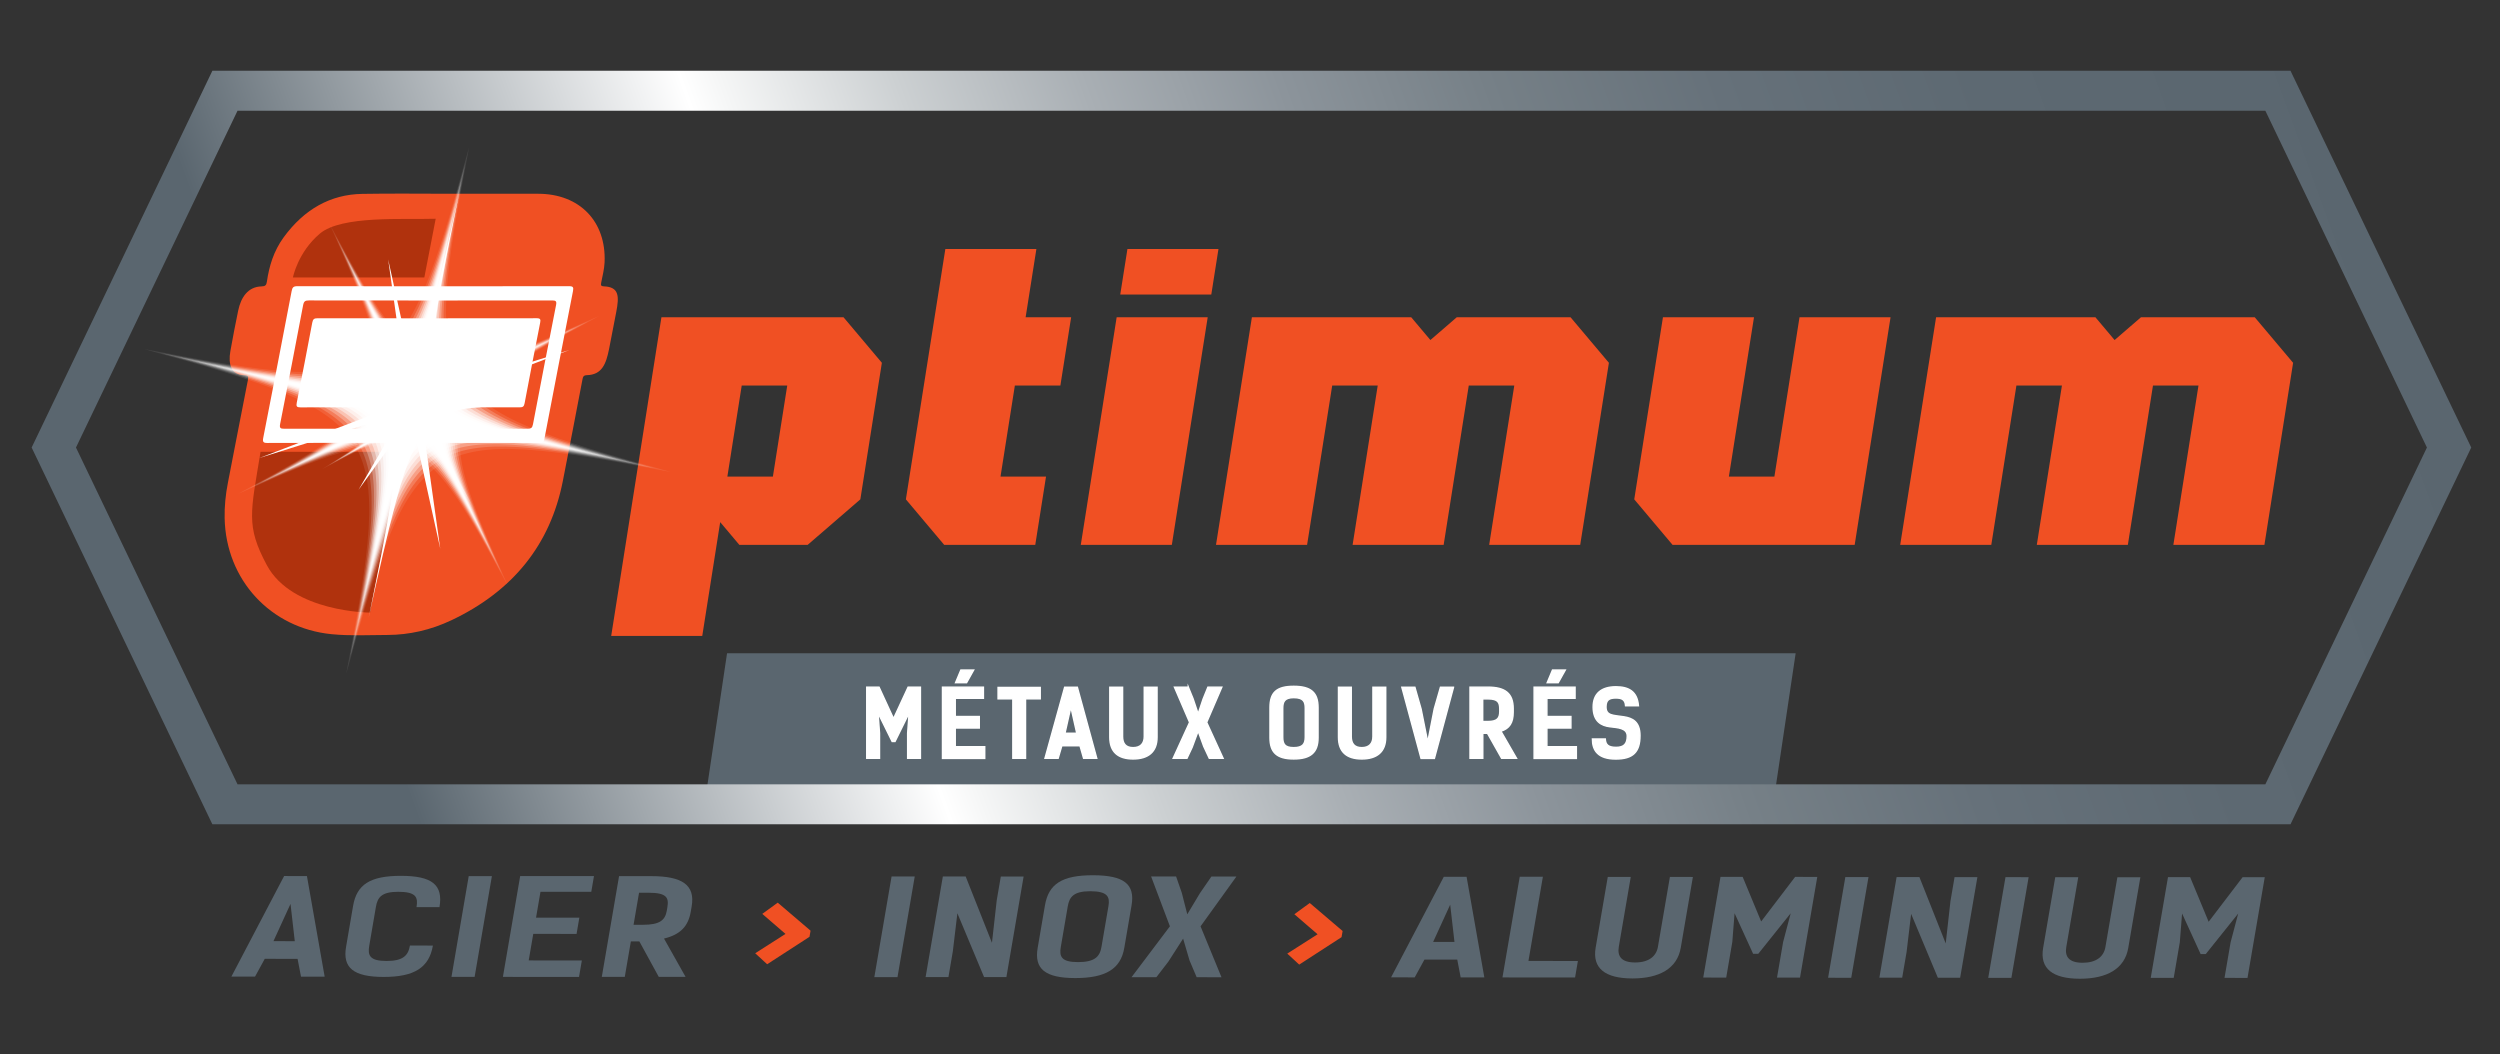 <svg xmlns="http://www.w3.org/2000/svg" xmlns:xlink="http://www.w3.org/1999/xlink" id="Layer_1" x="0px" y="0px" viewBox="0 0 1728 728.54" style="enable-background:new 0 0 1728 728.54;" xml:space="preserve"><rect x="0" y="0" width="1728" height="728.54" fill="#333333" stroke="none"/><style type="text/css">	.st0{fill:#5A666F;}	.st1{fill:url(#SVGID_1_);}	.st2{fill:#F05023;}	.st3{fill:#FFFFFF;}	.st4{fill:#B0320D;}	.st5{opacity:0;fill:#FFFFFF;}	.st6{opacity:0.091;fill:#FFFFFF;}	.st7{opacity:0.182;fill:#FFFFFF;}	.st8{opacity:0.273;fill:#FFFFFF;}	.st9{opacity:0.364;fill:#FFFFFF;}	.st10{opacity:0.455;fill:#FFFFFF;}	.st11{opacity:0.545;fill:#FFFFFF;}	.st12{opacity:0.636;fill:#FFFFFF;}	.st13{opacity:0.727;fill:#FFFFFF;}	.st14{opacity:0.818;fill:#FFFFFF;}	.st15{opacity:0.909;fill:#FFFFFF;}	.st16{fill:#FFFFFF;stroke:#FFFFFF;stroke-width:1.007;stroke-miterlimit:10;}</style><g>	<polygon class="st0" points="1227.46,543.38 488.84,543.38 502.54,451.53 1241.16,451.53  "></polygon>	<linearGradient id="SVGID_1_" gradientUnits="userSpaceOnUse" x1="120.498" y1="580.304" x2="1609.499" y2="38.352">		<stop offset="0.103" style="stop-color:#5A666F"></stop>		<stop offset="0.321" style="stop-color:#FFFFFF"></stop>		<stop offset="0.337" style="stop-color:#F5F6F6"></stop>		<stop offset="0.409" style="stop-color:#CCD0D2"></stop>		<stop offset="0.485" style="stop-color:#A9AFB4"></stop>		<stop offset="0.566" style="stop-color:#8C949B"></stop>		<stop offset="0.651" style="stop-color:#768087"></stop>		<stop offset="0.745" style="stop-color:#66717A"></stop>		<stop offset="0.851" style="stop-color:#5D6972"></stop>		<stop offset="1" style="stop-color:#5A666F"></stop>	</linearGradient>	<path class="st1" d="M1583.2,569.75H146.79L21.87,309.33L146.79,48.91h1436.4l124.93,260.42L1583.2,569.75z M164.18,542.13h1401.63  l111.68-232.8l-111.68-232.8H164.18L52.51,309.33L164.18,542.13z"></path>	<g>		<g>			<path class="st2" d="M422.46,439.55l34.72-220.26h125.86l13.26,15.73l13.25,15.74l-14.88,94.39l-18.21,15.74l-18.22,15.73h-47.19    l-13.25-15.73l-12.4,78.66H422.46z M534.22,329.42l9.92-62.93h-31.46l-9.92,62.93H534.22z"></path>			<path class="st2" d="M652.64,376.62l-13.25-15.73l-13.25-15.74l27.28-173.06h62.93l-7.44,47.2h31.46l-7.44,47.2h-31.46    l-9.92,62.93h31.46l-7.44,47.2H652.64z"></path>			<path class="st2" d="M774.32,203.56l4.96-31.47h62.93l-4.96,31.47H774.32z M747.04,376.62l24.8-157.33h62.93l-24.8,157.33H747.04    z"></path>			<path class="st2" d="M1156.09,376.62l-13.25-15.73l-13.25-15.74l19.84-125.86h62.93L1195,329.42h31.46l17.36-110.13h62.93    l-24.8,157.32L1156.09,376.62z"></path>			<path class="st2" d="M1313.42,376.62l24.81-157.34l110.13,0.02l13.25,15.73l18.22-15.73h78.66l13.25,15.73l13.26,15.74    l-19.84,125.86h-62.93l17.36-110.13h-31.46l-17.36,110.13h-62.93l17.36-110.13h-31.46l-17.36,110.13H1313.42z"></path>			<path class="st2" d="M840.5,376.62l24.81-157.34l110.13,0.02l13.25,15.73l18.22-15.73h78.66l13.25,15.73l13.26,15.74    l-19.84,125.86h-62.93l17.36-110.13h-31.46l-17.36,110.13h-62.93l17.36-110.13h-31.46l-17.36,110.13H840.5z"></path>		</g>		<g>			<g>				<g id="rMUfEQ_2_">					<g>						<path class="st2" d="M312.1,133.93c19.98,0,39.96-0.02,59.93,0c28.61,0.04,47.06,19.09,45.86,47.37       c-0.2,4.68-1.43,9.41-2.36,14.12c-0.36,1.8-0.06,2.44,1.88,2.51c10.62,0.38,10.61,6.96,8.54,17.73       c-1.64,8.5-3.25,17.01-4.95,25.51c-2.06,10.35-4.88,17.85-15.31,18.14c-2.46,0.07-2.74,1.16-3.1,3.01       c-4.5,23.46-8.95,46.92-13.6,70.38c-8.65,43.69-34.36,75.82-76.98,96.01c-14.38,6.81-29.21,10.09-43.99,10.17       c-13.01,0.07-26.16,0.73-38.9-0.54c-42.2-4.21-72.96-37.61-73.85-80.11c-0.17-8.15,0.65-16.37,2.28-24.7       c4.63-23.66,9.14-47.33,13.83-70.99c0.51-2.59-0.13-3.18-2.62-3.24c-9.03-0.19-11.14-7.52-9.53-16.6       c1.65-9.32,3.47-18.65,5.39-27.97c1.9-9.22,6.81-16.55,16.11-16.77c2.67-0.06,3.39-0.87,3.75-3.32       c1.56-10.67,4.65-21.14,11.67-30.72c14.07-19.21,32.19-29.53,54.14-29.91C270.96,133.65,291.51,133.93,312.1,133.93z"></path>						<path class="st3" d="M278.54,306.12c-31.24,0-62.48-0.04-93.74,0.06c-2.81,0.01-3.4-0.72-2.85-3.53       c6.64-33.8,13.18-67.61,19.63-101.41c0.5-2.64,1.23-3.43,4.01-3.43c62.57,0.09,125.15,0.09,187.76,0       c2.76,0,3.22,0.74,2.7,3.41c-6.65,33.9-13.21,67.81-19.68,101.71c-0.48,2.51-1.2,3.25-3.8,3.24       C341.24,306.09,309.88,306.12,278.54,306.12z M280.05,296.29c28.17,0,56.35-0.03,84.5,0.06c2.5,0.01,3.38-0.56,3.87-3.17       c5.21-27.45,10.52-54.91,15.94-82.36c0.52-2.65-0.21-3.15-2.68-3.15c-56.05,0.07-112.08,0.07-168.1-0.01       c-2.63,0-3.54,0.54-4.07,3.34c-5.17,27.35-10.46,54.7-15.88,82.05c-0.56,2.84,0.24,3.31,2.81,3.3       C224.33,296.26,252.19,296.29,280.05,296.29z"></path>						<path class="st3" d="M283.26,281.52c-25.19,0-50.37-0.04-75.58,0.06c-2.6,0.01-3.06-0.73-2.56-3.26       c3.68-18.43,7.24-36.87,10.71-55.3c0.46-2.45,1.29-3.05,3.68-3.05c50.47,0.07,100.96,0.07,151.46-0.01       c2.52,0,2.85,0.81,2.39,3.12c-3.67,18.53-7.25,37.07-10.74,55.61c-0.44,2.32-1.22,2.88-3.49,2.87       C333.85,281.49,308.55,281.52,283.26,281.52z"></path>					</g>				</g>				<path class="st4" d="M180.09,312.29h97.21l-21.5,111.15c0,0-53.88-0.14-71.37-32.81C169.78,363.27,173.31,354.16,180.09,312.29z     "></path>				<path class="st4" d="M301.15,151.2l-7.85,40.58h-90.84c0,0,3.37-17.41,18.64-30.32C236.08,148.79,278.98,151.9,301.15,151.2z"></path>				<path class="st3" d="M247.77,338.62l25.01-34.72c2.88,19.71-4.23,55.72-17.97,123.06c14.5-65.16,22.68-100.96,33.38-120.81     l16.13,73.16l-11.37-80.72c2.63-3.53,5.45-6.34,8.56-8.58l38.89,16.34l-33.38-19.59c10.56-5.03,24.38-5.64,44.33-6.18     c-18.6-1.26-31.67-2.36-40.08-7.12l82.28-31.53l-87.49,27.47c-2.16-2.32-3.78-5.19-4.9-8.75l23.68-40.68l-25.01,34.72     c-2.88-19.71,4.23-55.72,17.97-123.06c-14.49,65.16-22.68,100.96-33.38,120.81l-16.13-73.16L279.66,260     c-2.63,3.53-5.45,6.34-8.56,8.58l-38.89-16.34l33.38,19.59c-10.56,5.03-24.38,5.64-44.33,6.18c18.6,1.26,31.67,2.36,40.08,7.12     l-82.28,31.53l87.49-27.47c2.16,2.32,3.78,5.19,4.9,8.75L247.77,338.62z"></path>			</g>			<g>				<g>					<g>						<path class="st5" d="M422.05,214.48c-120.9,65.9-122.99,72.06-67.28,197.98c-65.9-120.9-72.06-122.99-197.98-67.28       c120.9-65.9,122.99-72.06,67.28-197.97C289.97,268.09,296.13,270.19,422.05,214.48z"></path>						<path class="st6" d="M414.16,218.36c-113.71,61.98-115.68,67.77-63.28,186.2c-61.98-113.71-67.77-115.68-186.2-63.28       c113.71-61.98,115.68-67.77,63.28-186.2C289.93,268.79,295.73,270.76,414.16,218.36z"></path>						<path class="st7" d="M406.27,222.25c-106.52,58.06-108.37,63.49-59.28,174.43c-58.06-106.52-63.49-108.37-174.43-59.28       c106.52-58.06,108.37-63.49,59.28-174.43C289.9,269.49,295.33,271.33,406.27,222.25z"></path>						<path class="st8" d="M398.39,226.13c-99.33,54.14-101.06,59.2-55.28,162.66c-54.14-99.33-59.2-101.06-162.66-55.28       c99.33-54.14,101.05-59.2,55.28-162.66C289.87,270.19,294.93,271.91,398.39,226.13z"></path>						<path class="st9" d="M390.5,230.02c-92.15,50.22-93.74,54.92-51.28,150.89c-50.22-92.15-54.92-93.74-150.89-51.28       c92.15-50.22,93.74-54.92,51.28-150.89C289.84,270.88,294.53,272.48,390.5,230.02z"></path>						<path class="st10" d="M382.62,233.9c-84.96,46.31-86.43,50.64-47.28,139.12c-46.31-84.96-50.63-86.43-139.12-47.28       c84.96-46.31,86.43-50.63,47.28-139.12C289.8,271.58,294.13,273.05,382.62,233.9z"></path>						<path class="st11" d="M374.73,237.79c-77.77,42.39-79.12,46.35-43.28,127.35c-42.39-77.77-46.35-79.12-127.35-43.28       c77.77-42.39,79.12-46.35,43.28-127.35C289.77,272.28,293.73,273.63,374.73,237.79z"></path>						<path class="st12" d="M366.84,241.68c-70.58,38.47-71.8,42.07-39.28,115.58c-38.47-70.58-42.07-71.8-115.58-39.28       c70.58-38.47,71.8-42.07,39.28-115.58C289.74,272.98,293.33,274.2,366.84,241.68z"></path>						<path class="st13" d="M358.96,245.56c-63.39,34.55-64.49,37.78-35.28,103.8c-34.55-63.39-37.78-64.49-103.8-35.28       c63.39-34.55,64.49-37.78,35.28-103.8C289.71,273.67,292.94,274.77,358.96,245.56z"></path>						<path class="st14" d="M351.07,249.45c-56.2,30.63-57.18,33.5-31.28,92.03c-30.63-56.2-33.5-57.18-92.03-31.28       c56.2-30.63,57.18-33.5,31.28-92.03C289.67,274.37,292.54,275.34,351.07,249.45z"></path>						<path class="st15" d="M343.19,253.33c-49.01,26.71-49.86,29.21-27.28,80.26c-26.71-49.01-29.21-49.86-80.26-27.28       c49.01-26.71,49.86-29.21,27.28-80.26C289.64,275.07,292.14,275.92,343.19,253.33z"></path>						<path class="st3" d="M335.3,257.22c-41.83,22.8-42.55,24.93-23.28,68.49c-22.8-41.83-24.93-42.55-68.49-23.28       c41.83-22.8,42.55-24.93,23.28-68.49C289.61,275.77,291.74,276.49,335.3,257.22z"></path>					</g>					<g>						<path class="st5" d="M313.09,227.69c-17.53,53.99-16.41,56.43,35.95,78.35c-53.99-17.53-56.43-16.41-78.35,35.95       c17.53-53.99,16.41-56.43-35.95-78.35C288.73,281.18,291.17,280.06,313.09,227.69z"></path>						<path class="st6" d="M311.83,231.09c-16.49,50.78-15.43,53.08,33.82,73.69c-50.78-16.49-53.08-15.44-73.69,33.82       c16.49-50.78,15.43-53.08-33.82-73.69C288.92,281.39,291.21,280.34,311.83,231.09z"></path>						<path class="st7" d="M310.57,234.49c-15.45,47.57-14.46,49.72,31.68,69.03c-47.57-15.45-49.72-14.46-69.03,31.68       c15.45-47.57,14.46-49.72-31.68-69.03C289.11,281.61,291.26,280.63,310.57,234.49z"></path>						<path class="st8" d="M309.31,237.89c-14.4,44.36-13.48,46.36,29.54,64.37c-44.36-14.4-46.36-13.48-64.37,29.54       c14.4-44.36,13.48-46.37-29.54-64.37C289.3,281.83,291.3,280.91,309.31,237.89z"></path>						<path class="st9" d="M308.05,241.28c-13.36,41.15-12.51,43.01,27.4,59.71c-41.15-13.36-43.01-12.51-59.71,27.4       c13.36-41.15,12.51-43.01-27.4-59.71C289.48,282.05,291.34,281.2,308.05,241.28z"></path>						<path class="st10" d="M306.79,244.68c-12.32,37.94-11.53,39.65,25.26,55.06c-37.94-12.32-39.65-11.53-55.06,25.26       c12.32-37.94,11.53-39.65-25.26-55.06C289.67,282.27,291.38,281.48,306.79,244.68z"></path>						<path class="st11" d="M305.53,248.08c-11.28,34.73-10.56,36.3,23.13,50.4c-34.73-11.28-36.3-10.56-50.4,23.13       c11.28-34.73,10.56-36.3-23.13-50.4C289.86,282.48,291.43,281.76,305.53,248.08z"></path>						<path class="st12" d="M304.27,251.48c-10.23,31.52-9.58,32.94,20.99,45.74c-31.52-10.23-32.94-9.58-45.74,20.99       c10.23-31.52,9.58-32.94-20.99-45.74C290.05,282.7,291.47,282.05,304.27,251.48z"></path>						<path class="st13" d="M303,254.88c-9.19,28.31-8.6,29.59,18.85,41.08c-28.31-9.19-29.59-8.6-41.08,18.85       c9.19-28.31,8.6-29.59-18.85-41.08C290.23,282.92,291.51,282.33,303,254.88z"></path>						<path class="st14" d="M301.74,258.28c-8.15,25.1-7.63,26.23,16.71,36.42c-25.1-8.15-26.23-7.63-36.42,16.71       c8.15-25.1,7.63-26.23-16.71-36.42C290.42,283.14,291.56,282.62,301.74,258.28z"></path>						<path class="st15" d="M300.48,261.67c-7.11,21.89-6.65,22.88,14.58,31.76c-21.89-7.11-22.88-6.65-31.76,14.58       c7.11-21.89,6.65-22.88-14.58-31.76C290.61,283.36,291.6,282.9,300.48,261.67z"></path>						<path class="st3" d="M299.22,265.07c-6.06,18.68-5.68,19.52,12.44,27.11c-18.68-6.06-19.52-5.68-27.11,12.44       c6.06-18.68,5.68-19.52-12.44-27.11C290.8,283.57,291.64,283.19,299.22,265.07z"></path>					</g>				</g>				<g>					<g>						<path class="st5" d="M326.87,90.49C292.31,272.08,296.92,279.5,475.05,328.9c-181.59-34.56-189.01-29.95-238.41,148.18       c34.56-181.59,29.95-189.01-148.18-238.41C270.05,273.23,277.47,268.61,326.87,90.49z"></path>						<path class="st6" d="M324.19,101.98c-32.5,170.79-28.16,177.77,139.37,224.23c-170.79-32.5-177.77-28.16-224.23,139.37       c32.5-170.79,28.16-177.77-139.37-224.23C270.74,273.85,277.72,269.52,324.19,101.98z"></path>						<path class="st7" d="M321.5,113.48c-30.45,160-26.38,166.53,130.56,210.06c-160-30.45-166.53-26.38-210.06,130.56       c30.45-160,26.38-166.53-130.56-210.06C271.44,274.48,277.98,270.42,321.5,113.48z"></path>						<path class="st8" d="M318.82,124.97c-28.39,149.2-24.6,155.3,121.75,195.88c-149.2-28.39-155.29-24.6-195.88,121.75       c28.39-149.2,24.6-155.29-121.75-195.88C272.14,275.11,278.23,271.32,318.82,124.97z"></path>						<path class="st9" d="M316.14,136.46c-26.34,138.4-22.82,144.06,112.94,181.71c-138.4-26.34-144.06-22.82-181.71,112.94       c26.34-138.4,22.82-144.06-112.94-181.71C272.83,275.74,278.49,272.22,316.14,136.46z"></path>						<path class="st10" d="M313.46,147.95c-24.28,127.6-21.04,132.82,104.13,167.53c-127.6-24.28-132.82-21.04-167.53,104.13       c24.28-127.6,21.04-132.82-104.13-167.53C273.53,276.36,278.74,273.12,313.46,147.95z"></path>						<path class="st11" d="M310.77,159.45c-22.23,116.81-19.26,121.58,95.32,153.36c-116.81-22.23-121.58-19.26-153.36,95.32       c22.23-116.81,19.26-121.58-95.32-153.36C274.22,276.99,279,274.03,310.77,159.45z"></path>						<path class="st12" d="M308.09,170.94c-20.17,106.01-17.48,110.34,86.51,139.18c-106.01-20.17-110.34-17.48-139.18,86.51       c20.17-106.01,17.48-110.34-86.51-139.18C274.92,277.62,279.25,274.93,308.09,170.94z"></path>						<path class="st13" d="M305.41,182.43c-18.12,95.21-15.7,99.1,77.7,125.01c-95.21-18.12-99.1-15.7-125.01,77.69       c18.12-95.21,15.7-99.1-77.7-125.01C275.62,278.25,279.51,275.83,305.41,182.43z"></path>						<path class="st14" d="M302.73,193.93c-16.06,84.42-13.92,87.87,68.88,110.83c-84.42-16.06-87.86-13.92-110.83,68.88       c16.06-84.42,13.92-87.86-68.89-110.83C276.31,278.88,279.76,276.73,302.73,193.93z"></path>						<path class="st15" d="M300.04,205.42c-14.01,73.62-12.14,76.63,60.07,96.65c-73.62-14.01-76.63-12.14-96.65,60.07       c14.01-73.62,12.14-76.63-60.07-96.65C277.01,279.5,280.02,277.63,300.04,205.42z"></path>						<path class="st3" d="M297.36,216.91c-11.96,62.82-10.36,65.39,51.26,82.48c-62.82-11.96-65.39-10.36-82.48,51.26       c11.95-62.82,10.36-65.39-51.26-82.48C277.7,280.13,280.27,278.54,297.36,216.91z"></path>					</g>					<g>						<path class="st5" d="M247.8,214.83c41.11,64.17,44.59,65.08,111.93,29.4c-64.17,41.11-65.08,44.59-29.4,111.93       c-41.11-64.17-44.59-65.08-111.93-29.4C282.57,285.65,283.49,282.16,247.8,214.83z"></path>						<path class="st6" d="M250.26,219.03c38.66,60.35,41.94,61.21,105.28,27.65c-60.35,38.66-61.21,41.94-27.65,105.27       c-38.67-60.35-41.94-61.21-105.28-27.65C282.96,285.64,283.82,282.36,250.26,219.03z"></path>						<path class="st7" d="M252.71,223.23c36.22,56.54,39.29,57.34,98.62,25.9c-56.54,36.22-57.34,39.29-25.9,98.62       c-36.22-56.54-39.29-57.34-98.62-25.9C283.34,285.63,284.15,282.56,252.71,223.23z"></path>						<path class="st8" d="M255.16,227.43c33.78,52.72,36.64,53.47,91.96,24.16c-52.72,33.78-53.47,36.64-24.16,91.96       c-33.78-52.72-36.64-53.47-91.97-24.16C283.73,285.62,284.48,282.76,255.16,227.43z"></path>						<path class="st9" d="M257.62,231.63c31.33,48.91,33.99,49.6,85.31,22.41c-48.91,31.33-49.6,33.99-22.41,85.31       c-31.33-48.91-33.99-49.6-85.31-22.41C284.12,285.61,284.81,282.96,257.62,231.63z"></path>						<path class="st10" d="M260.07,235.83c28.89,45.09,31.34,45.73,78.65,20.66c-45.09,28.89-45.73,31.34-20.66,78.65       c-28.89-45.09-31.34-45.73-78.65-20.66C284.5,285.6,285.15,283.15,260.07,235.83z"></path>						<path class="st11" d="M262.52,240.04c26.44,41.28,28.68,41.86,72,18.91c-41.28,26.44-41.86,28.69-18.91,72       c-26.44-41.28-28.69-41.86-72-18.91C284.89,285.59,285.48,283.35,262.52,240.04z"></path>						<path class="st12" d="M264.98,244.24c24,37.46,26.03,38,65.34,17.16c-37.46,24-38,26.03-17.16,65.34       c-24-37.46-26.03-37.99-65.34-17.16C285.28,285.58,285.81,283.55,264.98,244.24z"></path>						<path class="st13" d="M267.43,248.44c21.55,33.64,23.38,34.13,58.69,15.42c-33.65,21.55-34.13,23.38-15.41,58.69       c-21.56-33.64-23.38-34.12-58.69-15.42C285.66,285.57,286.14,283.75,267.43,248.44z"></path>						<path class="st14" d="M269.89,252.64c19.11,29.83,20.73,30.26,52.03,13.67c-29.83,19.11-30.26,20.73-13.67,52.03       c-19.11-29.83-20.73-30.26-52.03-13.67C286.05,285.56,286.47,283.94,269.89,252.64z"></path>						<path class="st15" d="M272.34,256.84c16.67,26.01,18.08,26.39,45.38,11.92c-26.01,16.67-26.39,18.08-11.92,45.38       c-16.67-26.01-18.08-26.39-45.38-11.92C286.43,285.55,286.81,284.14,272.34,256.84z"></path>						<path class="st3" d="M274.79,261.04c14.22,22.2,15.43,22.52,38.72,10.17c-22.2,14.22-22.52,15.43-10.17,38.72       c-14.22-22.2-15.43-22.52-38.72-10.17C286.82,285.54,287.14,284.34,274.79,261.04z"></path>					</g>				</g>			</g>		</g>	</g>	<g>		<path class="st16" d="M616.66,512.51l-9.77-19.79l1.02,14.05v17.37h-8.81v-49.16h8.49l10.02,21.77l10.09-21.77h8.49v49.16h-8.81   v-17.37l1.02-14.05l-9.77,19.79H616.66z"></path>		<path class="st16" d="M679.73,474.97v7.66h-19.47v12.64h16.6v7.92h-16.6v12.96h20.37v8.04h-29.18v-49.22H679.73z M668.11,471.84   h-7.6l3.64-8.68h8.81L668.11,471.84z"></path>		<path class="st16" d="M718.99,483.02h-10.15v41.11h-8.75v-41.11h-10.21v-7.85h29.11V483.02z"></path>		<path class="st16" d="M758.06,524.13h-9.07l-2.49-8.68h-12.58l-2.55,8.68h-9.07l13.6-49.09h8.75L758.06,524.13z M744.27,506.83   l-4.09-18.2l-4.09,18.2H744.27z"></path>		<path class="st16" d="M790.93,475.04h8.81v34.54c0,10.15-6.19,15-16.54,15s-16.09-4.85-16.09-15v-34.54h8.81v34.09   c0,4.66,2.04,7.66,7.28,7.66s7.72-3,7.72-7.66V475.04z"></path>		<path class="st16" d="M821.38,474.97l3.26,7.98l3.51,10.47l3.45-10.28l3.32-8.17h9.58l-10.47,24.32l11.36,24.83h-9.51l-3.83-8.17   l-3.89-10.66L824,516.53l-3.58,7.6h-9.51l11.36-24.83l-10.47-24.32H821.38z"></path>		<path class="st16" d="M877.82,509.89v-20.81c0-10.41,4.53-14.68,16.41-14.68c11.87,0,16.79,4.28,16.79,14.68v20.81   c0,10.15-5.11,14.68-16.79,14.68C882.54,524.58,877.82,520.04,877.82,509.89z M902.2,509.45v-19.92c0-4.47-1.15-7.34-7.98-7.34   c-6.38,0-7.6,2.87-7.6,7.34v19.92c0,4.66,1.21,7.34,7.6,7.34C900.61,516.79,902.2,514.11,902.2,509.45z"></path>		<path class="st16" d="M948.99,475.04h8.81v34.54c0,10.15-6.19,15-16.54,15s-16.09-4.85-16.09-15v-34.54h8.81v34.09   c0,4.66,2.04,7.66,7.28,7.66s7.72-3,7.72-7.66V475.04z"></path>		<path class="st16" d="M1004.66,475.04l-13.22,49.16h-9.19l-13.28-49.16h9l4.28,15l4.6,22.98l4.53-23.11l4.28-14.88H1004.66z"></path>		<path class="st16" d="M1037.92,524.13l-9.77-17.3h-3.26v17.3h-8.81v-49.16h12.39c11.88,0,17.43,4.34,17.43,14.75v2.55   c0,7.28-2.55,11.24-8.49,13.15l10.79,18.71H1037.92z M1028.47,498.72c6.38,0,8.17-2.23,8.17-6.9v-1.66c0-4.66-1.21-7.09-8.04-7.09   h-3.77v15.64H1028.47z"></path>		<path class="st16" d="M1088.67,474.97v7.66h-19.47v12.64h16.6v7.92h-16.6v12.96h20.37v8.04h-29.18v-49.22H1088.67z    M1077.05,471.84h-7.6l3.64-8.68h8.81L1077.05,471.84z"></path>		<path class="st16" d="M1116.89,482.44c-4.85,0-6.83,1.53-6.83,6.19c0,6.19,4.92,5.68,12.38,6.83c5.68,0.89,11.11,3.19,11.11,13.02   c0,11.36-4.92,16.15-16.73,16.15c-12.26,0-16.15-5.94-16.15-13.85h8.88c0.19,3.77,1.85,5.81,7.47,5.81c5.3,0,7.73-2.23,7.73-7.79   c0-5.81-6.9-5.81-12.13-6.51c-5.55-0.7-11.43-3.45-11.43-13.6c0-9.19,5.62-13.98,15.71-13.98c8.87,0,14.75,3.26,15.58,13.09h-8.87   C1123.33,483.65,1121.16,482.44,1116.89,482.44z"></path>	</g></g><polygon class="st0" points="1348.18,622.72 1344.88,652.1 1326.7,606.25 1310.93,606.24 1299.02,675.77 1314.79,675.78  1317.83,658.06 1320.97,631.66 1339.43,675.79 1354.86,675.8 1366.77,606.28 1351,606.27 "></polygon><polygon class="st0" points="347.61,675.23 400.22,675.26 402.17,663.88 365.44,663.85 368.59,645.5 398.52,645.52 400.44,634.31  370.51,634.29 373.58,616.39 408.69,616.41 410.55,605.56 359.55,605.53 "></polygon><path class="st0" d="M277.19,605.38c-21.41-0.02-30.62,6.04-33.14,20.78l-4.85,28.29c-2.47,14.38,4.95,20.8,26.02,20.81 c21.07,0.02,31.37-6.39,34-21.68l-15.88-0.01c-1.18,6.88-4.7,10.67-16.22,10.66c-11.51-0.01-13.05-3.8-11.92-10.41l4.63-27.03 c1.13-6.6,3.97-10.39,15.48-10.38c12.32,0.01,13.75,3.8,12.58,10.58l15.88,0.01C306.42,611.55,298.6,605.4,277.19,605.38z"></path><polygon class="st0" points="312.06,675.2 328.06,675.21 339.99,605.6 323.98,605.59 "></polygon><path class="st0" d="M1455.26,654.62c-1.13,6.6-6.34,10.85-15.79,10.84c-9.44-0.01-12.38-4.26-11.26-10.86l8.27-48.27l-15.89-0.01 l-8.38,48.91c-2.46,14.38,6.72,21.26,25.37,21.27c18.66,0.02,31-6.85,33.46-21.23l8.38-48.91l-15.89-0.01L1455.26,654.62z"></path><path class="st0" d="M755.43,604.97c-21.41-0.01-30.62,6.04-33.15,20.78l-5.05,29.47c-2.46,14.37,4.95,20.81,26.02,20.82 c21.07,0.02,31.38-6.4,33.84-20.78l5.05-29.47C784.66,611.05,776.84,604.99,755.43,604.97z M766.15,626.41l-4.83,28.21 c-1.13,6.6-4.66,10.4-16.18,10.39c-11.51-0.01-13.05-3.8-11.92-10.4l4.83-28.21c1.08-6.33,3.97-10.39,15.48-10.39 C765.86,616.01,767.23,620.08,766.15,626.41z"></path><polygon class="st0" points="1526.61,637.13 1513.83,606.29 1498.52,606.28 1486.59,675.89 1502.47,675.9 1506.68,651.31  1508.25,631.42 1521.07,659.45 1524.62,659.45 1547.05,631.44 1541.79,651.33 1537.58,675.92 1553.47,675.93 1565.4,606.32  1550.1,606.31 "></polygon><polygon class="st0" points="1374.27,675.9 1390.27,675.91 1402.19,606.3 1386.19,606.29 "></polygon><path class="st0" d="M196.38,605.51l-36.44,69.51l16.34,0.01l6.72-12.29l22.68,0.02l2.38,12.3l16.35,0.02l-12.26-69.54 L196.38,605.51z M189.01,650.53l11.79-25.76l2.95,25.77L189.01,650.53z"></path><polygon class="st0" points="1263.58,675.83 1279.58,675.84 1291.5,606.23 1275.5,606.22 "></polygon><polygon class="st0" points="1066.44,606 1050.44,605.99 1038.5,675.6 1088.69,675.63 1090.64,664.23 1056.46,664.21 "></polygon><path class="st2" d="M894.66,631.92c4.71,4.07,10.92,9.5,16.05,13.85l-20.95,13.36l8.25,7.6l29.27-18.97l0.73-4.24l-22.71-19.37 L894.66,631.92z"></path><polygon class="st0" points="688.94,622.29 685.64,651.67 667.47,605.82 651.7,605.81 639.78,675.33 655.56,675.34 658.59,657.62  661.74,631.23 680.19,675.36 695.62,675.37 707.53,605.85 691.76,605.84 "></polygon><polygon class="st0" points="837.33,605.85 829.37,617.41 820.65,631.96 816.86,617.13 812.92,605.83 795.65,605.82 808.64,640.27  782.12,675.43 799.28,675.44 807.57,664.68 817.77,648.77 822.21,663.88 827.13,675.46 844.29,675.47 829.82,640.29 854.6,605.86  "></polygon><path class="st0" d="M997.95,606.04l-36.44,69.51l16.34,0.01l6.72-12.29l22.68,0.02l2.37,12.3l16.35,0.01l-12.26-69.54 L997.95,606.04z M990.59,651.06l11.78-25.76l2.96,25.77L990.59,651.06z"></path><path class="st0" d="M450.24,605.59l-22.34-0.01l-11.93,69.61l15.88,0.01l4.2-24.5h5.87l13.42,24.52l18.54,0.01l-14.92-26.5 c11.17-2.71,16.73-8.31,18.5-18.62l0.62-3.62C480.61,611.76,471.65,605.6,450.24,605.59z M461.29,627.11l-0.4,2.35 c-1.14,6.6-4.9,9.76-16.41,9.75h-6.56l3.79-22.15l6.8,0.01C460.82,617.07,462.42,620.51,461.29,627.11z"></path><polygon class="st0" points="1217.31,636.92 1204.52,606.09 1189.21,606.08 1177.28,675.69 1193.16,675.7 1197.37,651.1  1198.94,631.22 1211.75,659.25 1215.33,659.25 1237.74,631.24 1232.49,651.13 1228.27,675.72 1244.17,675.73 1256.1,606.12  1240.79,606.11 "></polygon><path class="st0" d="M1145.96,654.41c-1.13,6.6-6.34,10.85-15.79,10.85c-9.44-0.01-12.38-4.26-11.26-10.86l8.27-48.27l-15.89-0.01 l-8.38,48.91c-2.46,14.38,6.72,21.25,25.37,21.27c18.66,0.01,31-6.85,33.46-21.23l8.38-48.91l-15.89-0.02L1145.96,654.41z"></path><path class="st2" d="M526.89,631.68c4.71,4.07,10.92,9.5,16.04,13.84L522,658.89l8.26,7.6l29.27-18.97l0.73-4.24l-22.7-19.37 L526.89,631.68z"></path><polygon class="st0" points="604.34,675.4 620.34,675.41 632.27,605.8 616.26,605.79 "></polygon></svg>